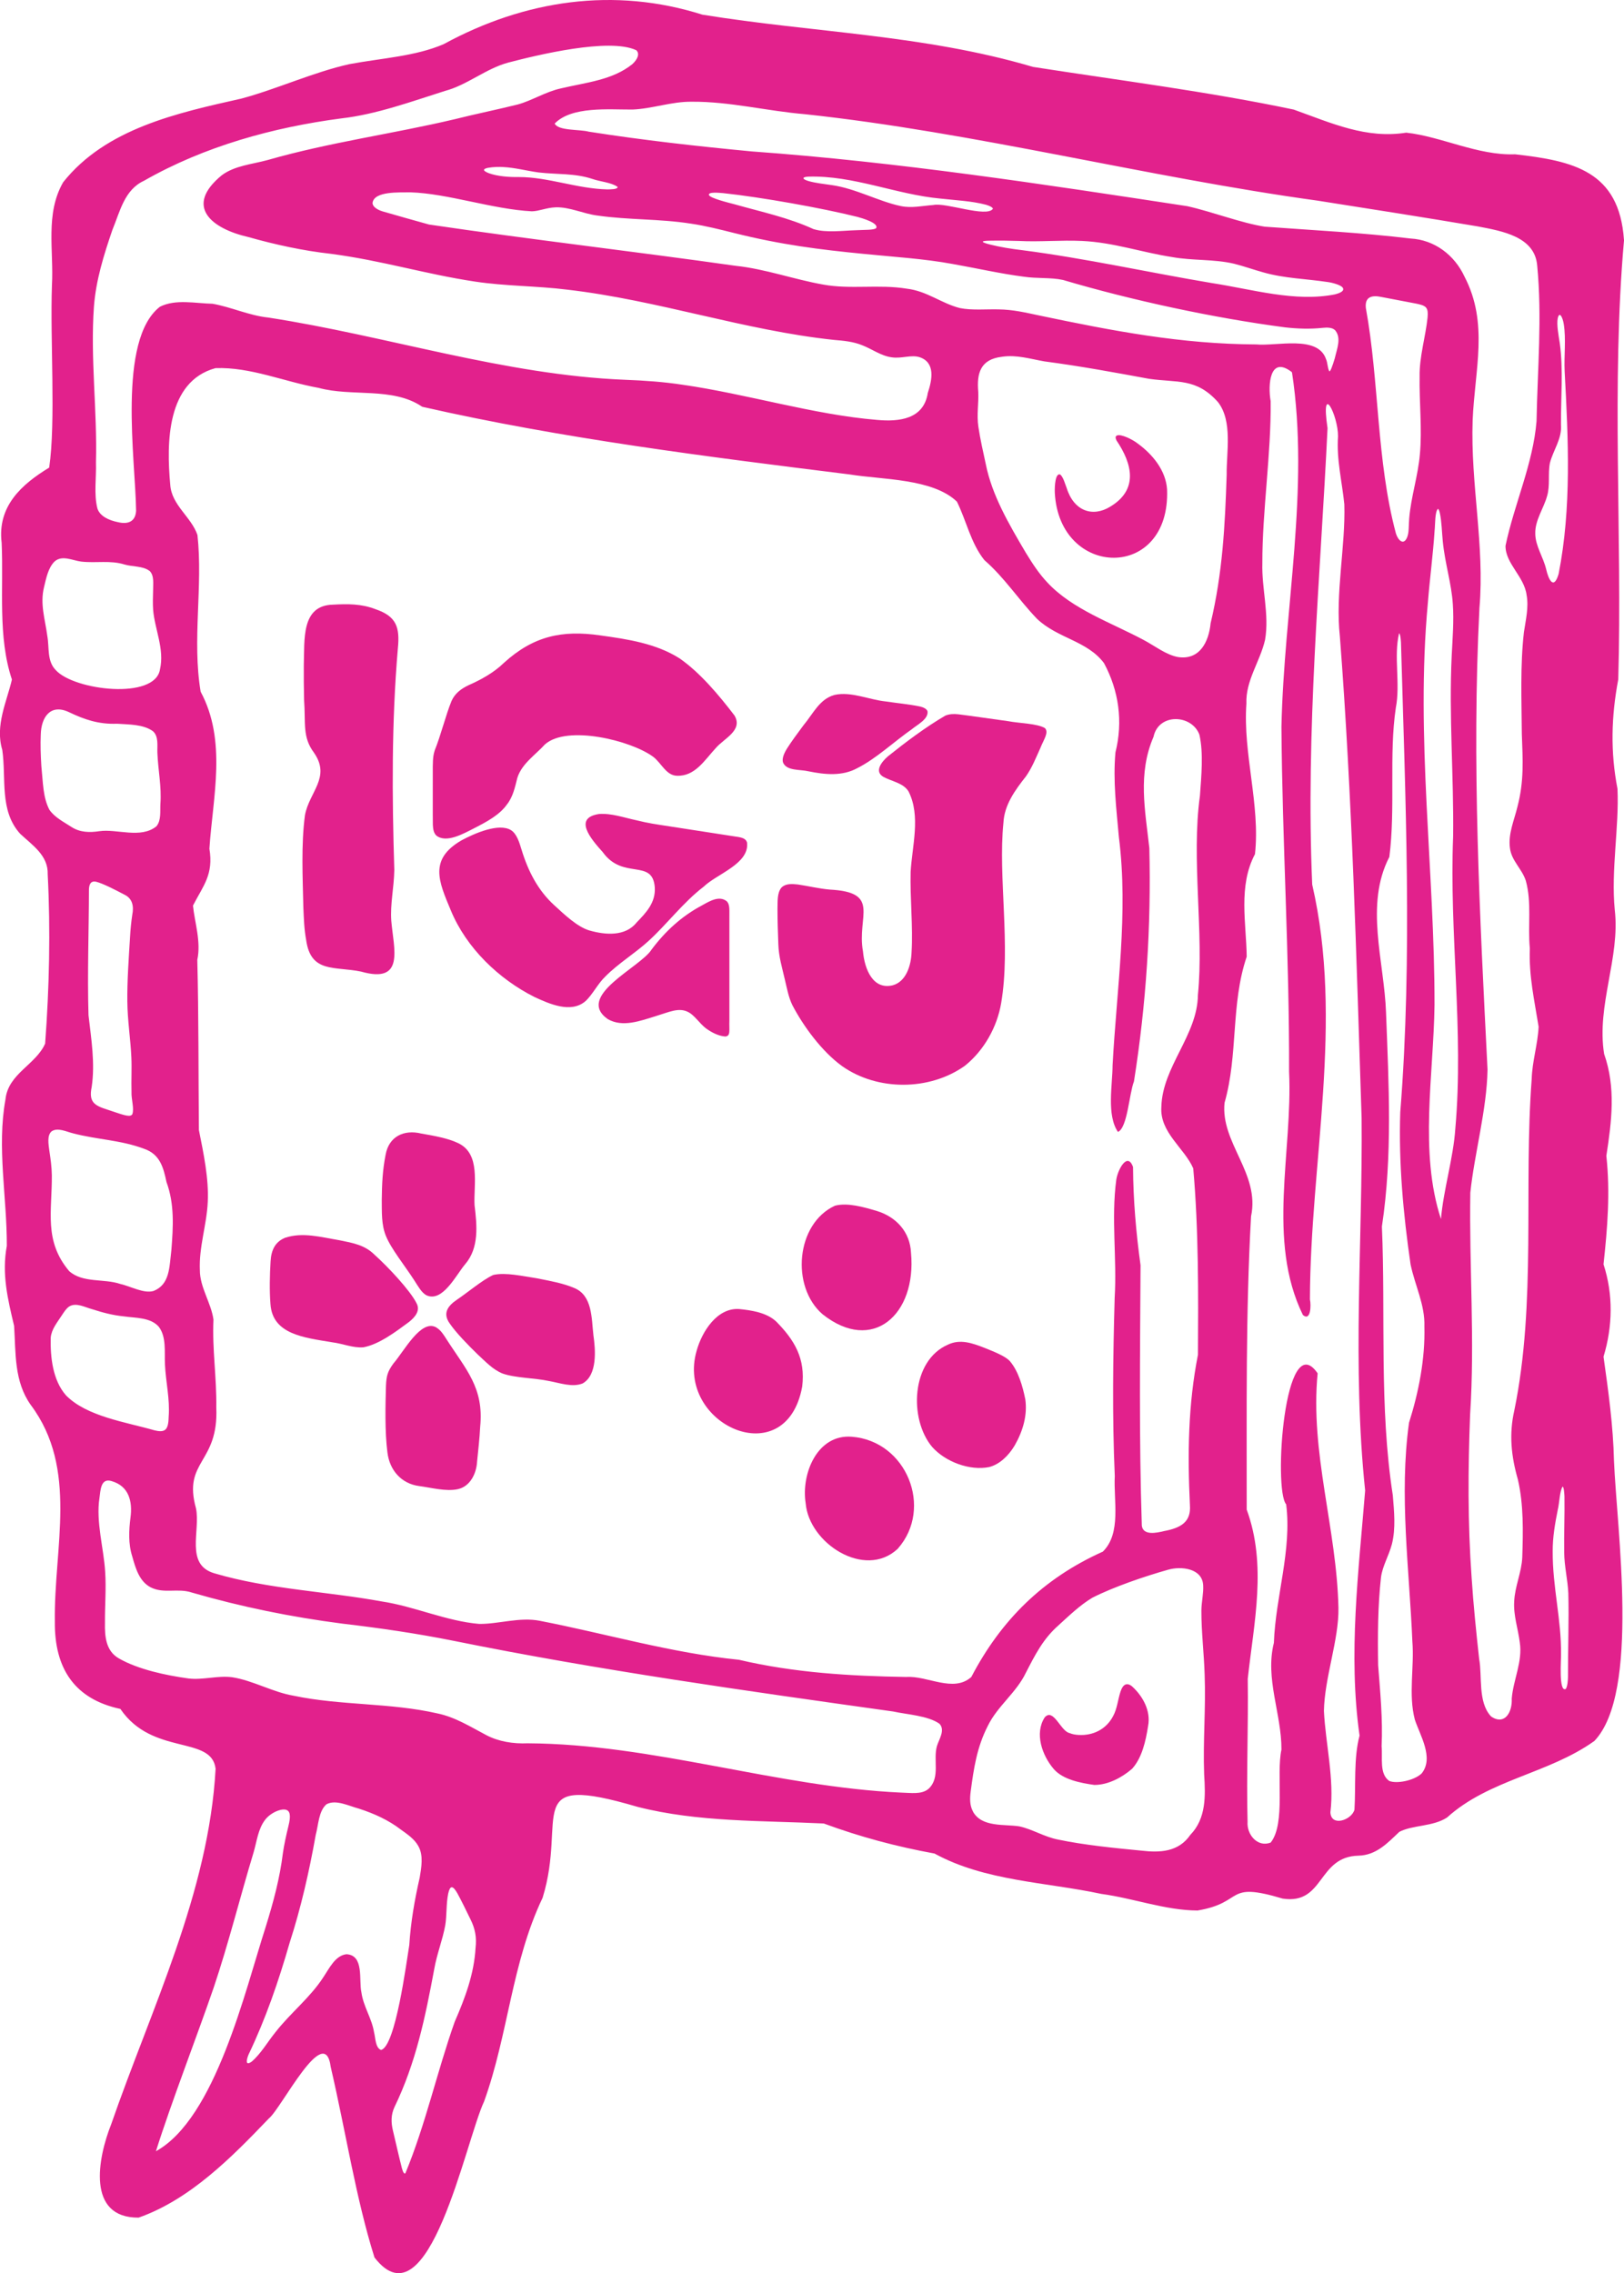 <?xml version="1.0" encoding="UTF-8"?>
<svg id="Capa_1" xmlns="http://www.w3.org/2000/svg" version="1.1" viewBox="0 0 436.16 610.49">
  <!-- Generator: Adobe Illustrator 29.6.0, SVG Export Plug-In . SVG Version: 2.1.1 Build 207)  -->
  <defs>
    <style>
      .st0 {
        fill: #e2218c;
      }
    </style>
  </defs>
  <g id="wpVHZE.tif">
    <g>
      <path class="st0" d="M436.16,64.59c-3.44,38.62-.44,79.29-1.54,117.86-1.88,9.98-2.14,19.42-.21,29.4.47,10.22-1.77,21.88-.73,32.52,1.49,12.83-4.95,25.63-2.86,38.68,3.19,9.02,2.03,18.1.6,27.37,1.07,9.82.3,19.39-.76,29.13,2.63,8.08,2.48,16.66,0,24.81,1.31,9.35,2.59,18.47,2.81,27.95.73,18.21,7.06,62.35-5.26,75.25-12.32,8.82-28.29,10.34-39.57,20.56-3.8,2.49-9.22,1.97-12.83,3.86-3.19,3.03-6.17,6.26-10.94,6.39-11.11.23-9.11,13.24-20.38,11.53-15.74-4.72-10.03,1.04-22.87,3.2-8.63-.04-17.28-3.31-25.83-4.46-14.91-3.19-31.23-3.41-44.8-10.84-10.32-1.89-19.98-4.47-29.75-8.07-16.67-.82-33.67-.32-49.98-4.46-31.62-9.3-18.78,2.49-25.53,24.41-8.31,17.42-9.21,36.67-15.71,54.69-5,10.63-14.88,60.84-29.45,41.9-5.01-15.93-7.7-33.75-11.75-51.16-1.59-12.34-13.25,11.18-16.62,13.84-9.98,10.45-21.16,21.76-34.97,26.63-14.07.1-10.97-16.04-7.37-25.07,10.76-31.06,26.23-62.28,28.04-95.48-1.06-9.06-16.95-3.38-25.57-16.07-12.34-2.63-17.73-10.91-17.6-23.45-.3-19.93,6.38-41.01-6.47-58.19-4.5-6.32-4.01-13.94-4.47-21.22-1.72-7.24-3.36-13.98-1.96-21.51.05-12.98-2.7-26.45-.37-39.28.7-6.98,8.14-9.31,10.66-15.03,1.12-14.95,1.47-30.45.69-45.48.17-5.07-4.14-7.81-7.42-10.9-5.61-6.25-3.66-14.74-4.78-22.51-1.99-6.56,1.24-13.04,2.59-18.89-3.85-11.57-2.2-24.36-2.76-36.72-1.19-9.81,5.32-15.67,12.77-20.2,1.81-12.31.22-34.35.74-48.97.53-9.25-1.88-19.23,3.03-27.69,11.5-14.45,30.73-18.6,47.84-22.44,9.49-2.54,19.51-7.16,29.05-9.26,8.64-1.61,17.72-2.09,25.28-5.36C141-.04,165-3.56,188.64,3.94c29.93,4.85,59.41,5.35,88.8,14.03,23.21,3.62,47.02,6.62,70.02,11.46,10.26,3.68,19.45,7.9,30.21,6.2,9.44,1.02,19.21,6.18,29.24,5.81,15.63,1.77,27.96,4.49,29.24,22.96l.02.19ZM170.8,13.45c-7.25-3.34-26.43,1.3-34.3,3.36-6.03,1.62-10.99,6.02-17.02,7.62-8.94,2.83-18.42,6.3-27.82,7.37-18.32,2.4-36.79,7.5-52.97,16.74-5.3,2.43-6.45,8.26-8.52,13.25-2.3,6.71-4.4,13.46-4.94,20.52-1,13.92.92,28.01.54,41.86.14,4.02-.6,8.53.39,12.39.66,2.07,3.08,3.19,5.49,3.67,2.95.72,4.76-.32,4.9-3.06-.15-13.49-5.1-45.82,6.39-54.78,4.21-2.14,9.55-.9,14.14-.81,5.05.89,9.85,3.18,15.01,3.71,31.88,4.92,63.34,15.39,95.75,16.71,5.27.2,10.25.54,15.53,1.34,17.25,2.48,35.16,8.03,52.11,9.43,6.05.56,12.6-.18,13.7-7.23,1.18-3.56,2.06-8.15-2.15-9.59-2.24-.76-4.91.42-7.5.02-2.83-.34-5.36-2.24-7.95-3.24-2.42-.99-5.03-1.23-7.62-1.44-24.14-2.57-47.24-10.67-71.57-13.49-8.21-1.03-16.6-.93-24.81-2.17-13.41-2.02-24.9-5.64-38.71-7.46-7.37-.81-14.99-2.47-22.16-4.5-9.95-2.27-17.32-8.25-7.16-16.59,3.49-2.61,8.19-2.96,12.3-4.09,16.75-4.8,33.43-6.99,50.35-10.99,5.5-1.39,11.49-2.59,16.9-3.95,3.8-1.04,7.46-3.43,11.6-4.32,6.62-1.58,13.8-2.19,19.13-6.5,1.47-1.34,2.02-2.85,1.07-3.72l-.09-.08ZM400.48,461.01c3.71,2.47,5.72-1.27,5.53-4.8.39-5.02,2.97-10,2.16-15.11-.45-3.69-1.73-7.2-1.5-10.99.17-4.08,2-7.82,2.17-11.89.21-6.84.4-14.04-1.18-20.88-1.79-6.24-2.42-12.17-.95-18.59,5.95-28.97,2.46-59.8,4.66-88.96.12-4.68,1.64-9.36,1.86-14.05-1.11-6.95-2.65-13.64-2.36-21-.59-6.2.56-12.27-1.08-18.22-1.09-3.29-3.87-5.35-4.27-8.82-.5-3.74,1.14-7.39,2.01-10.98,1.85-7.04,1.43-12.7,1.19-19.63-.06-9.06-.46-18.35.56-27.3.48-3.26,1.33-6.67.73-9.94-.62-5.04-5.72-8.47-5.67-13.28,2.35-11.23,7.39-21.96,8.33-33.44.26-13.83,1.53-27.94.18-41.79-.62-7.81-9.44-9.29-15.94-10.53-14.31-2.42-28.72-4.67-43.08-6.93-45.76-6.3-92.01-18.32-137.63-23.21-10.17-.84-20.2-3.43-30.47-3.35-5.37-.06-10.56,1.89-15.85,2.1-6.49.03-16.35-.93-20.91,3.77.97,1.99,6.79,1.51,9.14,2.17,14.64,2.3,29.12,3.91,43.83,5.31,39.22,2.83,78.08,8.77,116.93,14.7,6.67,1.48,14.44,4.52,20.81,5.51,12.99.96,26.11,1.6,39.17,3.18,6.34.34,11.77,4.37,14.48,10.24,6.54,12.57,2.74,24.9,2.18,38.65-.58,17.18,3.27,33.52,1.83,50.3-2.11,41.54.09,82.73,2.17,123.99-.18,10.77-3.55,22.72-4.62,33.07-.33,19.8,1.25,39.65-.06,59.62-.57,14.6-.65,29.02.41,43.82.47,7.23,1.24,14.7,2.02,21.78.86,4.61-.38,11.5,3.1,15.34l.12.1ZM165.86,50.19c-1.63-1.19-4.63-1.39-6.7-2.11-4.73-1.6-9.57-1.19-14.54-1.77-3.2-.44-6.33-1.3-9.56-1.45-1.46-.13-7.73.11-3.77,1.66,2.41.86,5.47,1.07,8.09,1.03,7.82-.01,15.58,3.13,23.75,3.32.81-.03,2.71.02,2.75-.64l-.03-.05ZM266.65,56.01c-.1-.33-.81-.72-1.84-1.02-3.86-1.02-8.18-1.2-12.18-1.65-11.97-1.1-23.4-6.27-35.51-5.9-1.88.09-1.69.7.07,1.2,1.89.54,4.24.78,6.25,1.08,6.41.91,12.57,4.4,18.53,5.63,2.9.61,5.81-.09,8.7-.29,3.3-.75,14.33,3.45,15.99,1.02v-.06ZM218.67,61.58c3.26.96,7.64.36,11.24.25,2.27-.13,4.89-.01,5.41-.58.74-1.36-3.9-2.7-5.04-3-9.44-2.37-25.93-5.3-36.02-6.38-.94-.06-4.26-.46-3.83.57.51.82,4.88,1.92,6.87,2.43,7.13,2.02,14.52,3.58,21.2,6.67l.18.05ZM358.46,88.6c-.75-.69-2.13-.66-3.23-.55-3.29.36-6.71.25-10.07-.13-19.29-2.53-41.25-7.28-59.66-12.73-3.29-.72-6.9-.33-10.62-.89-6.03-.77-12.58-2.26-18.96-3.39-7.84-1.45-16.04-1.92-24.01-2.73-11.75-1.14-22.2-2.46-34.75-5.6-3.79-.95-7.73-1.95-11.56-2.51-8.51-1.34-16.68-.96-25.21-2.19-3.71-.47-7.36-2.31-11.14-2.2-2.58.1-4.44,1.04-6.41,1.07-10.6-.55-22.58-4.8-32.64-5.1-2.86.07-9.74-.39-10.15,2.86,0,.42.23.83.64,1.2.52.45,1.23.8,1.96,1.03,3.32.98,8.97,2.55,12.57,3.56,27.35,4.04,54.86,7.19,82.37,11.09,7.83.81,15.74,3.67,23.47,5.03,7.41,1.36,14.95-.13,22.49,1.11,5.39.62,9.32,3.97,14.27,5.21,3.17.65,7.17.26,10.36.35,3.9.05,7.12.83,10.91,1.63,19.74,4.14,38.11,7.69,58.31,7.78,5.48.52,16.52-2.57,18.73,3.95.45,1,.39,2.36.87,3.24.26.29.86-1.4,1.47-3.41.63-2.73,1.85-5.52.09-7.61l-.1-.08ZM360.58,77.21c-.51-.67-2.74-1.31-4.05-1.47-5.78-.87-11.6-.97-17.25-2.59-2.61-.72-5.36-1.71-7.88-2.33-5.46-1.27-11.1-.78-16.59-1.78-8.34-1.29-15.72-3.93-24.19-4.33-5.68-.27-11.37.3-16.99,0-2.53-.08-5.19-.12-7.69-.07-2.69.02-2.58.39-.06,1.03,2.73.69,5.76,1.18,8.6,1.51,17.05,2.2,34.04,6,51.03,8.85,11.01,1.7,22.24,5.14,32.98,3.04.85-.22,2.74-.75,2.15-1.78l-.06-.07ZM382.99,82.59c-.59-.63-1.62-.82-2.5-1.02-2.42-.48-6.69-1.29-9.53-1.82-2.38-.5-4.44-.14-4.14,2.92,3.64,19.98,2.82,40.89,8.09,60.63.59,1.85,2.1,3.31,3.03.94.52-1.29.37-3.22.53-4.98.47-5.79,2.37-11.45,2.87-17.25.63-6.74-.19-14.05-.07-20.96-.1-5.11,1.63-10.83,2.13-15.73.11-1.24.07-2.1-.35-2.64l-.07-.08ZM418.9,92.09c1,7.17.29,14.67.33,21.95.32,3.8-2.06,6.78-2.97,10.31-.57,2.91.1,6.01-.76,8.89-.91,3.29-3.27,6.51-3.17,10.05,0,3.32,2.15,6.28,2.94,9.65.6,2.6,1.99,5.71,3.33,1.21,3.5-17.83,2.6-36.2,1.62-54.38-.21-4.22.42-8.59-.24-12.76-.3-1.79-1.16-3.57-1.62-1.51-.32,1.68.21,4.45.51,6.41l.03.18ZM269.07,95.82c-5.77.68-6.78,4.43-6.34,9.41.15,3.17-.46,6.09.04,9.43.49,3.32,1.29,6.76,1.99,10.02,1.65,8.27,6.12,15.95,10.77,23.81,1.79,2.91,3.5,5.57,5.84,8.03,6.68,7.14,17.07,10.7,25.72,15.32,3.06,1.61,6.03,4.02,9.29,4.62,5.8.88,8.26-4.03,8.76-9.09,3.21-13.49,3.86-26.14,4.31-39.88-.08-6.05,1.66-14.4-2.35-19.52-5.85-6.52-10.84-5.13-18.53-6.24-9.4-1.73-18.39-3.4-28.07-4.67-3.81-.67-7.37-1.8-11.24-1.27l-.2.03ZM113.3,109.18c-7.9-5.31-18.81-2.56-27.73-5.01-9.29-1.66-18.27-5.64-27.7-5.3-13.08,3.57-13.2,20.02-12.14,31.35.35,5.43,5.64,8.6,7.3,13.46,1.52,13.78-1.47,28.17.86,42.09,7.09,13.19,3.27,28.27,2.35,42.16,1.16,6.96-1.67,9.93-4.41,15.28.42,4.4,2.22,9.65,1.16,14.56.38,15.14.29,30.59.43,45.71,1.25,6.27,2.69,13.08,2.38,19.3-.27,6.12-2.4,12.16-2.12,18.34,0,4.67,3.04,8.78,3.65,13.28-.36,8.03.87,15.42.76,23.6.66,15.11-9.04,14.21-5.45,27.1,1.23,6.02-2.97,15.08,4.88,17.42,14.63,4.33,30.21,4.86,44.99,7.57,8.8,1.32,17.35,5.3,26.21,6.04,5.17.05,10.85-1.9,16.25-.84,17.81,3.46,35.48,8.67,53.5,10.47,14.96,3.52,30.03,4.37,44.93,4.62,5.68-.4,12.67,4.31,17.47,0,8.01-15.31,19.27-26.45,35.33-33.67,5.02-4.95,2.84-13.75,3.2-20.27-.71-16.28-.48-31.8-.03-47.93.64-10.38-.97-21.29.43-31.66.41-2.8,3.03-7.59,4.5-3.43.06,8.88.8,17.54,2.02,26.39-.13,23.37-.42,46.56.34,69.95.38,2.71,3.96,1.92,5.95,1.44,4.54-.84,7.31-2.46,6.97-6.95-.66-13.66-.49-27.06,2.16-40.42.1-16.15.18-33.84-1.27-50.05-2.36-5.44-9.05-9.66-8.56-16.52.26-10.78,9.72-19.24,9.82-30.09,1.66-16.54-1.82-36.42.54-53.46.37-5.24.99-11.38-.14-16.4-2.04-5.48-10.98-5.86-12.33.59-4.27,9.93-2.24,19.67-1.12,29.86.51,21.09-.84,41.93-4.13,62.68-1.3,3.34-1.73,12.44-4.3,13.56-3.09-4.56-1.46-12.57-1.44-17.94,1.09-20.26,4.27-40.89,1.7-61.18-.68-7.6-1.62-15.22-.93-22.81,2.08-8.31.9-16.59-3.07-23.97-4.51-6.03-12.41-6.61-17.99-11.9-5.12-5.34-8.69-11.03-14.14-15.77-3.67-4.58-4.84-10.6-7.38-15.71-6.53-6.25-20.07-5.87-28.8-7.3-38.24-4.76-77.3-9.64-114.74-18.16l-.14-.08ZM346.9,99.9c-5.89-4.52-6.41,3.49-5.64,7.84.17,13.97-2.27,29.65-2.23,43.5-.2,6.86,1.91,13.76.73,20.6-1.35,5.88-5.26,10.93-5.01,17.14-.97,13.27,3.76,27.26,2.3,40.41-4.55,8.57-2.33,18.57-2.22,27.54-4.34,12.8-2.23,26.23-5.95,39.24-1.12,10.76,9.57,18.95,7.12,30.49-1.47,26.05-1.14,52.64-1.17,78.77,5.47,14.92,1.93,30.34.28,45.44.18,12.73-.38,25.56-.05,38.38-.26,3.48,2.7,6.97,6.21,5.6,4.09-5.12,1.43-18.23,2.89-24.97.04-9.64-4.45-19.01-2.03-28.68.44-12.37,4.86-24.9,3.3-37.18-3.49-3.97-.44-48.06,8.45-35.19-2.07,21.26,5.12,41.67,5.59,62.99.15,8.52-3.74,18.73-3.9,27.68.43,8.78,2.83,18.25,1.74,27.23.17,4,5.73,2.07,6.46-.71.39-6.37-.25-13.92,1.37-19.89-3.1-21.87-.24-44.09,1.5-65.83-3.51-33.42-.66-66.84-.95-100.02-1.41-43.15-2.53-86.39-5.84-129.38-1.26-11.36,1.54-24.27,1.2-35.44-.62-6.19-2.13-12.03-1.69-18.29.03-5.59-4.73-15.05-2.82-2.18-1.97,40.83-5.89,81.31-4.12,122.56,8.52,36.99-.52,74.37-.61,111.43.35,1.55.23,6-1.89,4.18-9.79-20.04-2.69-43.91-3.71-65.33.1-31.27-1.84-61.8-2.05-92.63.67-31.67,7.61-63.82,2.84-95.15l-.09-.12ZM387.01,327.33c.63-7.69,3.33-16.34,3.85-24.26,2.31-26.15-1.65-52.34-.59-78.46.2-16.17-1.17-32.33-.38-48.59.22-4.47.62-9.29.3-13.74-.35-5.57-2.13-11-2.7-16.91-.25-2.49-.28-5.28-.8-7.63-.16-.68-.34-1.07-.51-1.07-.83.77-.71,4.26-.88,5.72-.45,6.87-1.3,12.93-1.83,19.68-3.33,35.97,1.85,71.87,1.8,107.83-.24,18.72-4.15,39.53,1.72,57.45l.02-.02ZM40.1,153.29c-1.77-1.32-4.49-1.04-6.65-1.68-3.88-1.2-7.52-.33-11.62-.78-2.36-.29-5.17-1.86-7.21,0-1.69,1.7-2.22,4.48-2.78,6.79-1.15,4.6.28,8.7.87,13.2.57,3.14-.14,6.7,2.26,9.14,4.92,5.48,26.73,8.09,28-.21,1.25-5.42-1.42-10.77-1.84-15.96-.12-1.75-.06-3.51-.01-5.28,0-1.76.32-3.91-.91-5.15l-.1-.09ZM381.83,476.27c3.34-4.19-.45-10.19-1.85-14.45-1.77-6.78-.1-14.09-.66-21-.81-19.39-3.59-39.3-.9-58.71,2.62-8.31,4.35-17.13,4.13-25.84.19-5.86-2.52-10.98-3.71-16.68-1.97-13.54-3.22-27.25-2.77-40.88,3.32-41.67,1.35-84.68.19-126.22-.09-1.47-.3-2.43-.51-2.39-1.48,6.19.39,13.55-.87,19.98-1.88,12.57-.05,26.88-1.74,40.06-6.67,12.88-1.37,28.01-.89,41.8.72,19.21,1.78,38.34-1.11,57.46,1.02,23.92-.77,48.32,2.93,72.19.35,4.31.82,8.86-.24,13.1-.88,3.28-2.5,5.79-2.93,8.89-.87,7.73-.9,16-.77,23.63.56,7.33,1.27,14.44.93,21.79.31,3.05-.68,7.42,2.07,9.31,2.03.8,6.54-.09,8.58-1.93l.11-.11ZM42.08,221.83c1.25-1.62.89-3.96,1-5.93.34-4.71-.61-8.89-.81-13.72-.07-1.94.38-4.37-1.18-5.79-2.59-1.9-6.5-1.8-9.65-2.02-4.99.18-8.74-1.11-13-3.15-4.9-2.26-7.38,1.39-7.49,6.07-.12,2.78-.03,5.3.15,8.36.47,4.59.41,8.46,2.17,11.83,1.44,2.07,3.85,3.27,5.95,4.63,2.26,1.47,4.88,1.51,7.45,1.12,4.71-.69,11.11,2.09,15.31-1.29l.1-.11ZM35.54,299.23c.56-1.52-.32-4.09-.22-5.99-.09-3.01.1-6.4-.04-9.27-.22-4.96-1.04-9.96-1.08-15.01-.07-5.34.38-11.65.73-17.32.11-2.07.32-4.13.6-5.99.45-2.25.05-4.34-2.08-5.36-2.24-1.18-5.86-3.07-7.7-3.5-1.26-.24-1.76.51-1.86,1.96-.02,11.26-.45,22.64-.12,33.9.73,6.32,1.81,12.93.85,19.3-.81,3.98.67,4.95,4.23,6.06,2.18.7,4.58,1.64,5.71,1.65.36.02.71-.07.92-.33l.05-.07ZM13.79,303.9c-1.19,1.13-.75,3.47-.54,5.12.33,2.2.64,4.36.67,6.58.09,9.68-2.21,17.64,4.67,25.79,3.65,3.24,9.34,1.95,13.69,3.43,2.88.65,6.34,2.67,8.99,1.88,4.34-1.76,4.2-6.31,4.76-11,.48-6.18.87-12.32-1.32-18.25-.82-3.94-1.77-7.47-6-8.92-6.27-2.37-12.54-2.44-19.03-4.14-1.78-.42-4.16-1.66-5.79-.57l-.1.08ZM44.52,383.85c.68-.77.74-2.18.78-3.32.37-4.81-.78-9.34-1-14.12-.16-3.31.44-7.38-1.68-10.12-2.25-2.51-6.18-2.3-9.3-2.75-3.01-.3-5.67-1-8.56-1.93-1.94-.51-4.34-1.9-6.2-.71-.74.49-1.31,1.37-1.96,2.36-1.24,1.93-2.75,3.68-2.98,5.97-.12,5.27.53,11.45,4.11,15.52,5.6,5.7,16.03,7.15,23.74,9.38,1,.24,2.26.46,2.97-.21l.08-.08ZM249.42,480.38c3.21-3.04,1.12-7.77,2.23-11.5.58-1.85,2.25-4.23.67-5.93-3.04-2.19-8.79-2.49-12.43-3.3-39.44-5.53-78.94-11.06-118.05-18.98-10.03-2.01-19.69-3.41-29.92-4.62-13.75-1.78-27.07-4.49-40.38-8.34-3.8-1.28-7.52.4-11.08-1.41-3.03-1.58-4.05-5.1-4.93-8.26-1.12-3.47-.9-7.14-.49-10.42.61-4.49-.48-8.53-5.08-9.85-2.92-.91-2.96,2.48-3.25,4.55-.98,6.41,1.17,13.59,1.53,19.76.31,4.5-.09,9.15-.05,13.71-.09,3.81.28,7.67,3.79,9.63,5.18,2.95,12.51,4.51,18.65,5.36,3.84.47,7.8-.84,11.73-.33,5.63.88,10.84,4,16.49,4.96,12.58,2.66,25.94,1.85,38.66,4.76,4.77,1,8.87,3.6,13.07,5.81,3.3,1.75,7.28,2.38,11.12,2.21,33.77.17,66.88,11.73,100.35,13.24,2.4.04,5.42.59,7.27-.97l.12-.1ZM420.55,453.54c.42-.6.56-2.27.57-3.26-.03-7.43.28-14.95.09-22.39-.17-3.67-1.08-7.23-1.11-10.92-.08-5.02.15-10.07.07-15.11-.04-.68-.14-2.62-.52-2.59-.8,1.34-.81,4.32-1.27,6.17-.74,3.69-1.39,7.38-1.37,11.17-.06,9.65,2.37,18.4,2.23,27.69.07,1.38-.67,10.23,1.27,9.31l.05-.06ZM261.32,486.55c2.38,4.27,8.43,3.31,12.45,3.95,3.57.78,6.72,2.84,10.42,3.55,7.21,1.5,15.15,2.27,22.28,2.96,5.1.6,10.05.39,13.23-4.24,4.28-4.42,4.06-10.5,3.7-16.23-.34-9.04.48-17.7.13-26.86-.18-5.7-.89-11.46-.87-17.13.01-2.26.6-4.61.48-6.75-.2-4.63-5.92-5.23-9.4-4.23-6.21,1.74-14.75,4.65-20.37,7.53-3.29,1.96-6.22,4.8-9.09,7.41-4.17,3.67-6.29,7.96-8.74,12.69-2.55,5.38-7.62,8.95-10.23,14.29-2.97,5.8-3.79,11.48-4.61,17.63-.24,1.77-.28,3.7.56,5.28l.08.15ZM112.3,495.7c-1.07-1.87-2.96-3.13-4.69-4.37-3.23-2.49-7.11-4.27-11.24-5.6-2.67-.7-6.15-2.53-8.68-1.17-2.12,1.81-2.16,5.54-2.9,8.26-1.73,9.72-3.93,19.46-6.99,28.91-3.04,10.55-6.43,20.39-11.06,30.09-.56,1.39-.91,3.08.82,1.89,2.55-2.16,4.36-5.43,6.5-8.03,4.03-5.15,9.28-9.22,12.8-14.7,1.57-2.31,3.16-5.8,6.19-6.14,4.8.25,3.28,6.93,4.01,10.22.55,3.92,2.79,6.92,3.41,10.8.39,1.47.33,4.11,1.86,4.69,3.91-.9,6.83-23.6,7.59-28.15.39-6.18,1.43-12.16,2.81-18.19.45-2.72,1.02-5.9-.34-8.34l-.09-.15ZM77.24,486.24c-1.19-.87-4.49.45-6.04,2.5-1.9,2.48-2.22,5.77-3.08,8.7-3.64,12.02-6.7,24.38-10.7,36.28-4.32,12.62-11.5,31.15-15.54,44.03,15.99-8.82,23.95-43.15,29.48-60.26,2.06-6.65,3.79-13.02,4.63-19.9.32-2.17.86-4.67,1.44-7.03.31-1.26.83-3.5-.11-4.25l-.08-.07ZM108.88,583.65c5.39-12.99,8.52-27.34,13.24-40.67,2.78-6.36,5.21-12.85,5.6-19.83.34-2.82-.12-5.2-1.35-7.66-1.04-2.14-2.52-5.18-3.54-7.03-.59-1.03-1.1-1.63-1.51-1.6-.41,0-.71.64-.94,1.67-.58,2.75-.36,6-.8,8.54-.71,3.93-2.26,7.74-2.95,11.73-2.42,12.98-4.92,25.2-10.7,37.12-.96,2.1-.92,4.15-.38,6.36.69,2.94,1.77,7.63,2.39,10.03.18.58.28,1.02.61,1.36.09.07.19.08.28.02l.05-.03Z"/>
      <path class="st0" d="M209.95,238.31c1.07-1.04,2.79-.94,4.33-.77,2.83.42,5.69,1.12,8.55,1.37,13.92.72,7.23,7.19,8.94,16.6.44,4.8,2.67,10.38,7.97,9.11,3.66-.98,4.98-5.44,5.08-8.93.41-6.77-.43-14.56-.25-21.51.39-7.01,2.76-14.97-.53-21.57-1.36-2.33-4.52-2.73-6.77-3.96-2.55-1.45-.51-4.04,1.18-5.51,4.86-3.88,10.07-7.81,15.44-10.95,1.1-.45,2.25-.48,3.44-.36,2.95.36,8.39,1.16,13.36,1.84,3.13.6,7.87.62,9.96,1.88,1.09,1.19-.3,2.98-1.28,5.43-1.17,2.58-2.17,5.15-3.82,7.51-2.95,3.74-5.82,7.68-6.06,12.5-1.47,14.5,2.02,33.05-.61,48.43-1.07,6.33-4.56,12.68-9.78,16.84-9.48,6.72-23.4,6.75-32.87.11-5.47-3.92-10.5-10.8-13.43-16.44-1.05-2.17-1.44-4.52-2.01-6.85-.74-3.23-1.64-6.09-1.75-9.48-.12-3.11-.23-6.4-.23-9.51.06-2-.13-4.25,1.05-5.7l.09-.09Z"/>
      <path class="st0" d="M116.74,201.56c1.66-4.08,2.98-9.53,4.52-13.28.9-2.06,2.6-3.33,4.63-4.28,3.4-1.5,6.84-3.42,9.49-6.02,7.85-7.11,15.51-8.84,25.86-7.33,7.31,1.01,14.96,2.16,21.26,6.16,5.5,3.81,10.57,9.86,14.77,15.36,2.35,4-2.87,6.18-5.02,8.72-3.03,3.26-5.58,7.65-10.46,7.45-2.89-.07-4.2-3.47-6.36-5.09-5.97-4.41-23.11-8.6-29.05-3.35-2.6,2.86-6.23,5.18-7.44,9.01-.63,2.5-1.17,5.14-2.84,7.21-1.92,2.68-5.16,4.48-8.69,6.28-2.86,1.45-7.55,4.17-10.25,1.98-.73-.74-.86-1.83-.91-2.88-.05-3.23,0-9.32-.02-13.6-.01-2.98-.02-4.64.48-6.22l.04-.13Z"/>
      <path class="st0" d="M84.32,202.14c-3.15-4.2-2.2-7.9-2.65-14.13-.08-3.12-.1-6.3-.08-9.41.25-6.71-.8-16.03,7.85-16.21,3.98-.22,7.61-.24,11.36,1.2,5.71,1.93,6.62,4.88,6.05,10.61-1.69,19.73-1.57,39.67-.95,59.42-.09,4.88-1.13,9.12-.81,13.69.62,7.48,3.78,17-8.11,13.63-7.06-1.48-13.49.5-14.75-8.45-.56-3.08-.61-5.57-.76-8.86-.17-7.87-.62-16.8.43-24.69,1.16-6.26,6.95-10.13,2.51-16.66l-.08-.13Z"/>
      <path class="st0" d="M200.64,226.31c.64,5.69-8.12,8.39-11.64,11.81-5.57,4.27-9.81,10.03-14.82,14.59-3.69,3.37-8.04,5.96-11.59,9.53-2.1,2.01-3.49,4.97-5.42,6.7-3.9,3.25-9.59.68-13.61-1.17-9.58-4.8-18.32-13.17-22.49-23.29-3.25-7.76-5.94-13.71,2.93-18.82,3.56-1.9,9.97-4.68,13.22-2.72,1.58.98,2.27,3.34,2.83,5.17,1.76,5.83,4.43,11.01,8.78,14.98,2.75,2.53,6.26,5.86,9.43,6.79,4.32,1.24,9.69,1.67,12.71-2.12,2.57-2.66,5.13-5.33,4.89-9.41-.58-7.91-8.54-1.89-13.99-9.51-3.46-3.82-7.8-9.18-1.01-10.22,3.34-.26,6.77.98,10.02,1.67,3.45.84,4.83,1.01,9.18,1.68,5.63.86,12.03,1.86,17.52,2.71,1.73.23,2.7.52,3.03,1.52l.03.1Z"/>
      <path class="st0" d="M117.24,356.56c1.14.67,1.93,1.93,2.64,3.06,5.26,8.21,10.14,13.07,9.08,23.57-.15,3.12-.52,6.27-.83,9.35-.17,3.18-1.83,6.67-5.17,7.4-3.19.69-7.15-.41-10.42-.84-4.72-.63-7.91-4.21-8.49-9.04-.72-5.55-.54-12.75-.39-17.92.12-2.71.47-3.84,2-5.95,2.86-3.29,7.37-11.94,11.45-9.72l.13.07Z"/>
      <path class="st0" d="M114.49,347.85c-1.27-.69-2.17-2.35-3.29-4.09-2.58-3.98-6.2-8.43-7.58-11.89-1.22-3.03-1.05-6.37-1.09-9.61.05-4.39.22-8,1.03-12.12.87-4.91,4.92-6.85,9.57-5.71,3.31.58,7.13,1.24,9.82,2.53,6.26,2.85,4.22,11.17,4.5,16.69.66,5.46,1.27,11.5-2.55,15.91-2.37,2.79-5.98,10.21-10.28,8.35l-.13-.07Z"/>
      <path class="st0" d="M76.57,332.42c4.75-1.56,9.54-.18,14.62.67,3.57.73,6.77,1.25,9.42,3.91,3.54,3.17,9.57,9.58,11.28,13.04,1.06,1.98-.44,3.71-2.01,4.97-3.55,2.63-8.1,6.07-12.29,6.83-2.86.21-5.49-.99-8.35-1.34-7.57-1.27-16.04-2.11-16.6-10.25-.29-3.57-.19-7.92.03-11.5.17-3.07,1.26-5.18,3.74-6.26l.16-.07Z"/>
      <path class="st0" d="M132.52,342.4c3.33-.73,7.83.33,11.64.9,3.52.71,6.97,1.29,10.14,2.64,4.82,2.05,4.55,8.09,5.07,12.61.58,3.98,1.1,10.72-2.88,12.99-2.8,1.13-6.14-.13-9.01-.64-4.03-.87-9.04-.79-12.51-2.02-2.65-1.08-4.49-3.13-6.67-5.12-2.46-2.39-5.85-5.85-7.54-8.35-2-2.81-.35-4.8,2-6.38,2.84-1.91,6.79-5.26,9.63-6.58l.12-.04Z"/>
      <path class="st0" d="M224.37,323.78c3.31-.83,7.58.4,10.98,1.4,5.41,1.61,9.07,5.73,9.32,11.28,1.54,16.55-10.31,27.21-23.77,16.49-8.54-7.39-7.15-24.28,3.3-29.12l.17-.05Z"/>
      <path class="st0" d="M271.25,365.59c2.23,2.62,3.41,6.68,4.12,10.24.58,4.19-.58,8.38-2.83,12.33-1.69,2.86-4.11,5.12-6.86,5.84-5.21,1.06-11.78-1.39-15.34-5.41-6.28-7.5-5.63-23.21,4.28-27.48,3.23-1.52,6.38-.48,10.02.97,2.32.93,5.26,2.1,6.5,3.39l.11.11Z"/>
      <path class="st0" d="M208.39,354.84c5.03,5.09,7.97,10.03,7.06,17.54-4.31,23.69-34.1,10.16-28.35-9.63,1.44-5.17,5.5-11.56,11.39-11.19,3.28.33,7.22.92,9.76,3.17l.13.12Z"/>
      <path class="st0" d="M241.03,416.02c-8.84,8.16-23.78-1.58-24.65-12.31-1.25-7.91,3.12-18.61,12.41-17.85,14.7,1.16,21.92,19.14,12.37,30.02l-.13.14Z"/>
      <path class="st0" d="M194.69,278.36c-1.74-.13-3.6-1.1-5.04-2.14-1.83-1.35-3.17-3.75-5.14-4.57-2.39-1.05-4.99.22-7.91,1.09-4.74,1.49-9.41,3.25-13.38.95-8.8-6.22,8.82-13.91,11.78-18.68,3.67-4.9,8.07-8.96,13.55-11.86,2-1.12,4.58-2.7,6.6-1.13.97.95.7,2.4.74,5.09,0,2.32,0,4.6,0,6.98,0,5.89,0,12.26,0,17.77,0,.77,0,1.49,0,2.23-.1,2.62.4,4.16-1.1,4.28h-.1Z"/>
      <path class="st0" d="M249.1,191.01c.32,2.09-2.7,3.59-4.18,4.81-4.86,3.41-9.57,7.89-14.64,10.46-4.08,2.25-8.78,1.76-13.17.86-2.24-.54-5.79-.05-6.79-2.31-.38-1.04.22-2.46,1.05-3.81,1.34-2.11,2.72-3.92,4.41-6.22,2.6-3.09,4.31-7.08,8.37-8.17,4.48-.98,9.23,1.3,13.76,1.76,3.03.46,6.36.75,9.3,1.38.93.23,1.6.63,1.85,1.15l.04.1Z"/>
      <path class="st0" d="M284.82,127.5c.8.8,1.2,2.4,1.65,3.54,1.95,6.27,7.01,7.92,11.68,5.05,7.65-4.57,5.97-11.5,1.69-17.83-.31-.68-.3-1.13.14-1.29,1.02-.51,4.24,1.07,5.62,2.18,3.98,2.9,7.5,7.21,7.84,12.26.98,24.68-28.95,24.04-30.15.92-.08-2,.2-5.4,1.46-4.88l.07.05Z"/>
      <path class="st0" d="M304,475.07c-2.71,2.35-6.48,4.33-10.12,4.3-3.69-.52-8.43-1.43-10.88-4.28-3.1-3.6-5.22-9.58-2.41-13.87,2.35-2.62,4.28,3.75,6.66,4.22.74.32,1.58.46,2.4.5,3.85.25,7.43-1.49,9.27-5,1.13-2,1.32-4.58,2.04-6.7.58-1.71,1.55-2.54,3.03-1.38,2.95,2.66,5.12,6.61,4.36,10.65-.64,4.16-1.66,8.55-4.23,11.44l-.12.13Z"/>
    </g>
  </g>
</svg>